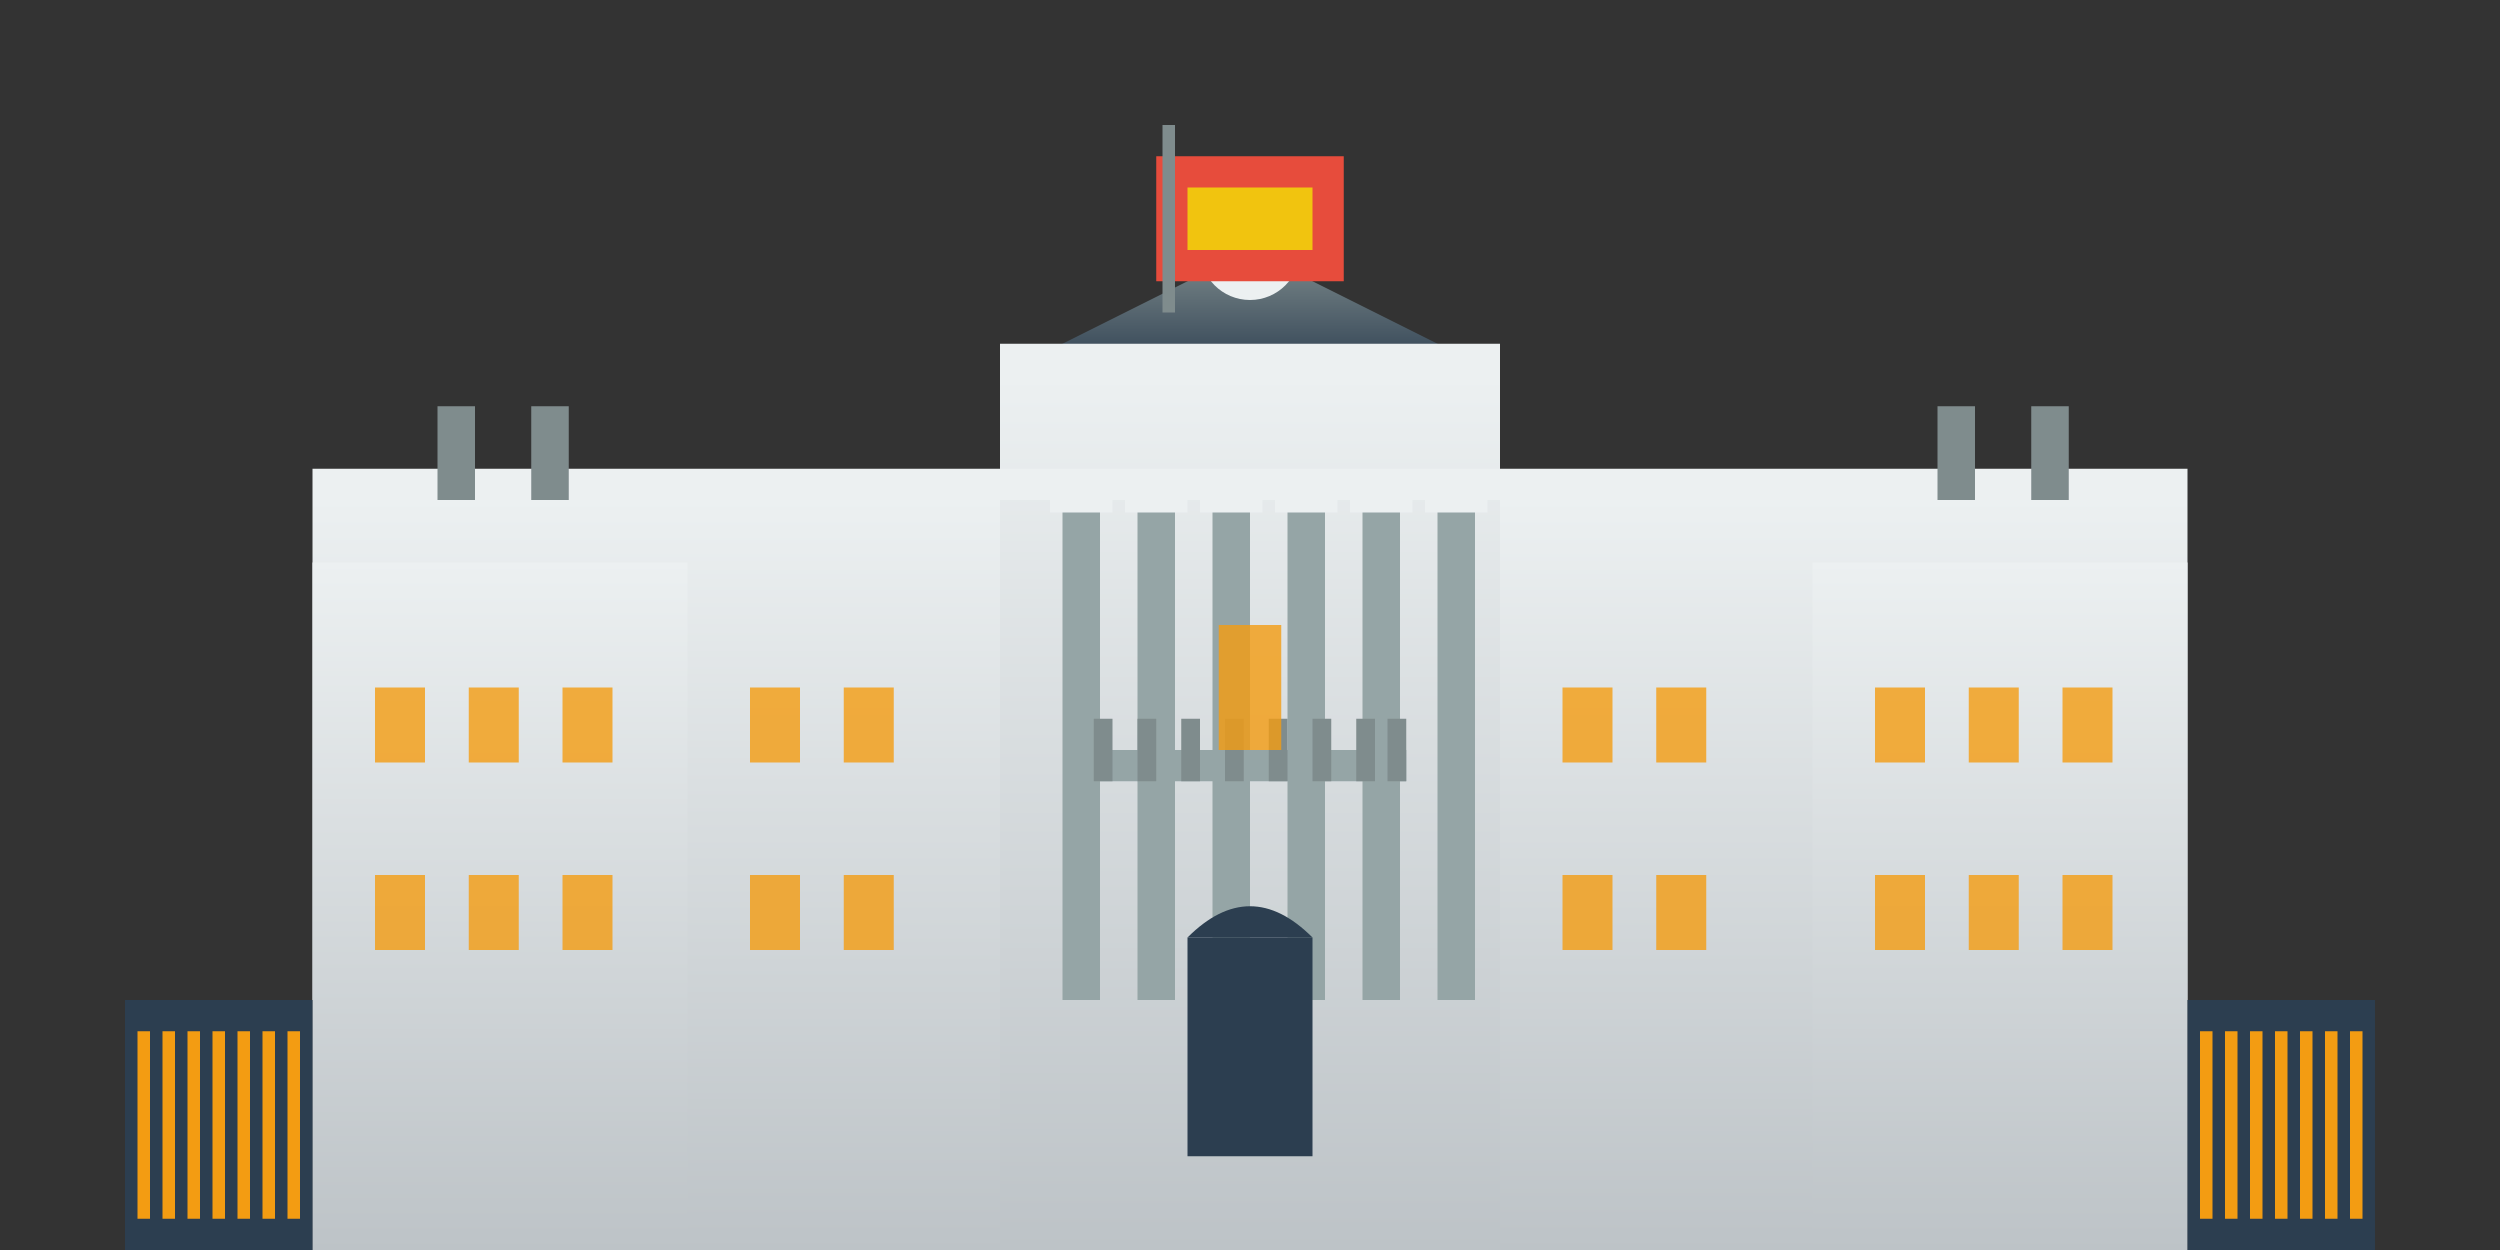 <svg width="400" height="200" viewBox="0 0 400 200" fill="none" xmlns="http://www.w3.org/2000/svg">
  <rect x="0" y="0" width="400" height="200" fill="#333333" stroke="none"/>
  <defs>
    <linearGradient id="palaceGradient" x1="0%" y1="0%" x2="0%" y2="100%">
      <stop offset="0%" style="stop-color:#ecf0f1;stop-opacity:1" />
      <stop offset="100%" style="stop-color:#bdc3c7;stop-opacity:1" />
    </linearGradient>
    <linearGradient id="roofGradient" x1="0%" y1="0%" x2="0%" y2="100%">
      <stop offset="0%" style="stop-color:#7f8c8d;stop-opacity:1" />
      <stop offset="100%" style="stop-color:#2c3e50;stop-opacity:1" />
    </linearGradient>
  </defs>
  
  <!-- Main palace facade -->
  <rect x="50" y="80" width="300" height="120" fill="url(#palaceGradient)"/>
  
  <!-- Central portico -->
  <rect x="160" y="60" width="80" height="140" fill="url(#palaceGradient)"/>
  
  <!-- Central pediment -->
  <polygon points="160,60 200,40 240,60" fill="url(#roofGradient)"/>
  
  <!-- Side wings -->
  <rect x="50" y="90" width="60" height="110" fill="url(#palaceGradient)"/>
  <rect x="290" y="90" width="60" height="110" fill="url(#palaceGradient)"/>
  
  <!-- Columns on central portico -->
  <rect x="170" y="80" width="6" height="80" fill="#95a5a6"/>
  <rect x="182" y="80" width="6" height="80" fill="#95a5a6"/>
  <rect x="194" y="80" width="6" height="80" fill="#95a5a6"/>
  <rect x="206" y="80" width="6" height="80" fill="#95a5a6"/>
  <rect x="218" y="80" width="6" height="80" fill="#95a5a6"/>
  <rect x="230" y="80" width="6" height="80" fill="#95a5a6"/>
  
  <!-- Column capitals -->
  <rect x="168" y="78" width="10" height="4" fill="#ecf0f1"/>
  <rect x="180" y="78" width="10" height="4" fill="#ecf0f1"/>
  <rect x="192" y="78" width="10" height="4" fill="#ecf0f1"/>
  <rect x="204" y="78" width="10" height="4" fill="#ecf0f1"/>
  <rect x="216" y="78" width="10" height="4" fill="#ecf0f1"/>
  <rect x="228" y="78" width="10" height="4" fill="#ecf0f1"/>
  
  <!-- Windows - Main facade -->
  <!-- Ground floor -->
  <rect x="60" y="140" width="8" height="12" fill="#f39c12" opacity="0.8"/>
  <rect x="75" y="140" width="8" height="12" fill="#f39c12" opacity="0.8"/>
  <rect x="90" y="140" width="8" height="12" fill="#f39c12" opacity="0.8"/>
  
  <rect x="120" y="140" width="8" height="12" fill="#f39c12" opacity="0.8"/>
  <rect x="135" y="140" width="8" height="12" fill="#f39c12" opacity="0.8"/>
  
  <rect x="250" y="140" width="8" height="12" fill="#f39c12" opacity="0.8"/>
  <rect x="265" y="140" width="8" height="12" fill="#f39c12" opacity="0.8"/>
  
  <rect x="300" y="140" width="8" height="12" fill="#f39c12" opacity="0.8"/>
  <rect x="315" y="140" width="8" height="12" fill="#f39c12" opacity="0.8"/>
  <rect x="330" y="140" width="8" height="12" fill="#f39c12" opacity="0.8"/>
  
  <!-- First floor -->
  <rect x="60" y="110" width="8" height="12" fill="#f39c12" opacity="0.8"/>
  <rect x="75" y="110" width="8" height="12" fill="#f39c12" opacity="0.8"/>
  <rect x="90" y="110" width="8" height="12" fill="#f39c12" opacity="0.8"/>
  
  <rect x="120" y="110" width="8" height="12" fill="#f39c12" opacity="0.8"/>
  <rect x="135" y="110" width="8" height="12" fill="#f39c12" opacity="0.8"/>
  
  <rect x="250" y="110" width="8" height="12" fill="#f39c12" opacity="0.8"/>
  <rect x="265" y="110" width="8" height="12" fill="#f39c12" opacity="0.8"/>
  
  <rect x="300" y="110" width="8" height="12" fill="#f39c12" opacity="0.8"/>
  <rect x="315" y="110" width="8" height="12" fill="#f39c12" opacity="0.8"/>
  <rect x="330" y="110" width="8" height="12" fill="#f39c12" opacity="0.8"/>
  
  <!-- Central entrance -->
  <rect x="190" y="150" width="20" height="35" fill="#2c3e50"/>
  <path d="M190 150 Q200 140 210 150" fill="#2c3e50"/>
  
  <!-- Balcony -->
  <rect x="175" y="120" width="50" height="5" fill="#95a5a6"/>
  <rect x="175" y="115" width="3" height="10" fill="#7f8c8d"/>
  <rect x="182" y="115" width="3" height="10" fill="#7f8c8d"/>
  <rect x="189" y="115" width="3" height="10" fill="#7f8c8d"/>
  <rect x="196" y="115" width="3" height="10" fill="#7f8c8d"/>
  <rect x="203" y="115" width="3" height="10" fill="#7f8c8d"/>
  <rect x="210" y="115" width="3" height="10" fill="#7f8c8d"/>
  <rect x="217" y="115" width="3" height="10" fill="#7f8c8d"/>
  <rect x="222" y="115" width="3" height="10" fill="#7f8c8d"/>
  
  <!-- Balcony door -->
  <rect x="195" y="100" width="10" height="20" fill="#f39c12" opacity="0.8"/>
  
  <!-- Victoria Memorial (simplified) -->
  <circle cx="200" cy="40" r="8" fill="#ecf0f1"/>
  <rect x="198" y="32" width="4" height="8" fill="#e74c3c"/>
  
  <!-- Palace gates -->
  <rect x="20" y="160" width="30" height="40" fill="#2c3e50"/>
  <rect x="350" y="160" width="30" height="40" fill="#2c3e50"/>
  
  <!-- Gate details -->
  <rect x="22" y="165" width="2" height="30" fill="#f39c12"/>
  <rect x="26" y="165" width="2" height="30" fill="#f39c12"/>
  <rect x="30" y="165" width="2" height="30" fill="#f39c12"/>
  <rect x="34" y="165" width="2" height="30" fill="#f39c12"/>
  <rect x="38" y="165" width="2" height="30" fill="#f39c12"/>
  <rect x="42" y="165" width="2" height="30" fill="#f39c12"/>
  <rect x="46" y="165" width="2" height="30" fill="#f39c12"/>
  
  <rect x="352" y="165" width="2" height="30" fill="#f39c12"/>
  <rect x="356" y="165" width="2" height="30" fill="#f39c12"/>
  <rect x="360" y="165" width="2" height="30" fill="#f39c12"/>
  <rect x="364" y="165" width="2" height="30" fill="#f39c12"/>
  <rect x="368" y="165" width="2" height="30" fill="#f39c12"/>
  <rect x="372" y="165" width="2" height="30" fill="#f39c12"/>
  <rect x="376" y="165" width="2" height="30" fill="#f39c12"/>
  
  <!-- Royal Standard flag -->
  <rect x="185" y="25" width="30" height="20" fill="#e74c3c"/>
  <rect x="190" y="30" width="20" height="10" fill="#f1c40f"/>
  <rect x="186" y="20" width="2" height="30" fill="#7f8c8d"/>
  
  <!-- Architectural details -->
  <rect x="50" y="75" width="300" height="5" fill="#ecf0f1"/>
  <rect x="160" y="55" width="80" height="5" fill="#ecf0f1"/>
  
  <!-- Chimneys -->
  <rect x="70" y="65" width="6" height="15" fill="#7f8c8d"/>
  <rect x="85" y="65" width="6" height="15" fill="#7f8c8d"/>
  <rect x="310" y="65" width="6" height="15" fill="#7f8c8d"/>
  <rect x="325" y="65" width="6" height="15" fill="#7f8c8d"/>
</svg>
